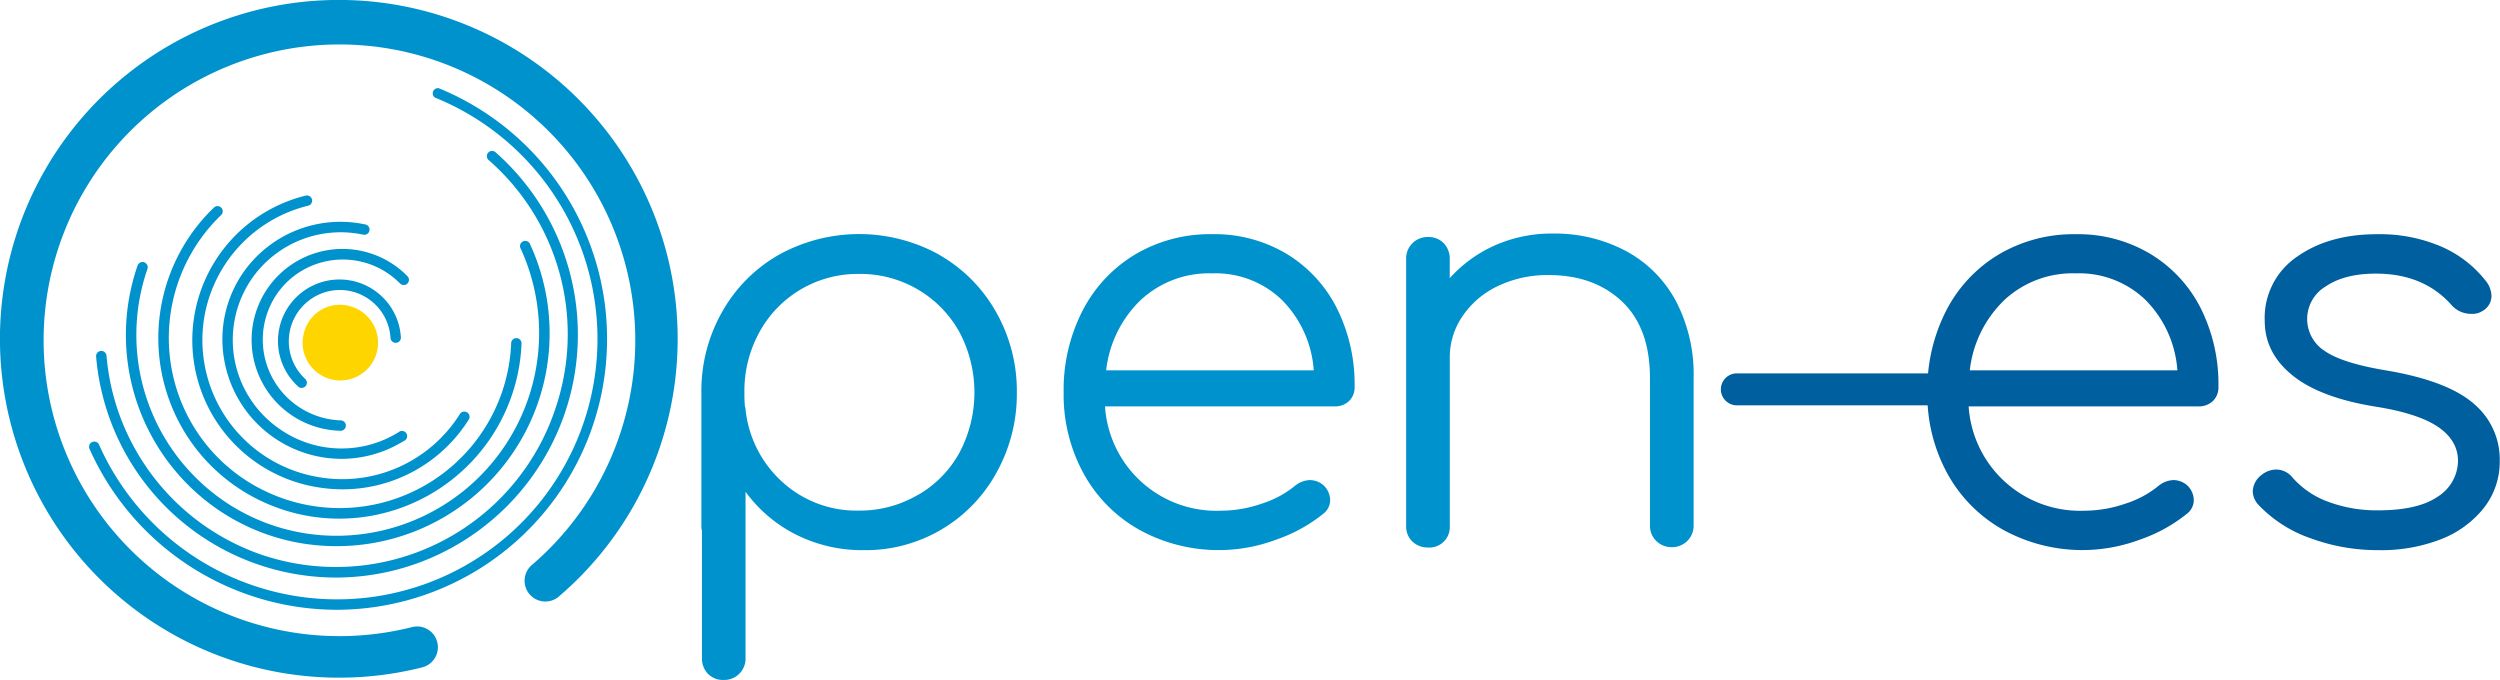 <svg xmlns="http://www.w3.org/2000/svg" viewBox="0 0 481.69 131"><defs><style>.cls-1{fill:#005f9f;}.cls-2{fill:#0092cd;}.cls-3{fill:#ffd500;}</style></defs><g id="Livello_2" data-name="Livello 2"><g id="OPEN-ES"><g id="Open-es-2" data-name="Open-es"><path class="cls-1" d="M423.25,78.1h-88.6a3.08,3.08,0,1,1,0-6.16h88.6a3.08,3.08,0,0,1,0,6.16Z"/><path class="cls-2" d="M181,49.12a29,29,0,0,1,10.92,11,30.79,30.79,0,0,1,4,15.52A31.11,31.11,0,0,1,192,91.07,28.72,28.72,0,0,1,166.37,106a28.26,28.26,0,0,1-13-3,27,27,0,0,1-9.72-8.25v32a4.11,4.11,0,0,1-4.26,4.26,4,4,0,0,1-3-1.2,4.26,4.26,0,0,1-1.14-3.06V102.27a3.1,3.1,0,0,1-.11-1V75.61a30.79,30.79,0,0,1,4-15.52,28.93,28.93,0,0,1,10.93-11,31.95,31.95,0,0,1,30.92,0Zm-4.15,46.26a21.11,21.11,0,0,0,8-8.13,24.81,24.81,0,0,0,0-23.28,21.62,21.62,0,0,0-8-8.19,21.84,21.84,0,0,0-11.31-3A21.56,21.56,0,0,0,146.32,64a23.48,23.48,0,0,0-2.89,11.64,22.63,22.63,0,0,0,.11,2.73,1.28,1.28,0,0,1,.11.55,21.93,21.93,0,0,0,7.15,14,21.2,21.2,0,0,0,14.7,5.46A22.09,22.09,0,0,0,176.81,95.38Z"/><path class="cls-2" d="M247.88,48.9a25.77,25.77,0,0,1,9.67,10.43A32.68,32.68,0,0,1,261,74.52a3.65,3.65,0,0,1-1.1,2.78,3.9,3.9,0,0,1-2.84,1H212.91a21.5,21.5,0,0,0,22.29,20.1,24.3,24.3,0,0,0,7.92-1.36,19.39,19.39,0,0,0,6.4-3.44,4.76,4.76,0,0,1,2.94-1.1,4.09,4.09,0,0,1,2.41.88,4,4,0,0,1,1.42,3,3.31,3.31,0,0,1-1.2,2.51,29.89,29.89,0,0,1-9.18,5.08,31.67,31.67,0,0,1-26.33-1.86,27.62,27.62,0,0,1-10.76-10.81,31.54,31.54,0,0,1-3.88-15.68,33.34,33.34,0,0,1,3.66-15.79A27,27,0,0,1,218.76,49a28.28,28.28,0,0,1,14.8-3.88A27.07,27.07,0,0,1,247.88,48.9ZM219.8,57.8a22.24,22.24,0,0,0-6.67,13.55h40A21.34,21.34,0,0,0,247,57.8a18.4,18.4,0,0,0-13.44-5.13A19.31,19.31,0,0,0,219.8,57.8Z"/><path class="cls-2" d="M313.16,48.3a23.55,23.55,0,0,1,9.67,9.56,30.4,30.4,0,0,1,3.49,15v28.41a4.11,4.11,0,0,1-4.15,4.15,4.11,4.11,0,0,1-3.06-1.21,4,4,0,0,1-1.2-2.94V72.88q0-9.72-5.41-14.81T298.35,53a22.09,22.09,0,0,0-9.67,2.08,17,17,0,0,0-6.82,5.74A14,14,0,0,0,279.34,69v32.34a3.93,3.93,0,0,1-4.15,4.15,4.27,4.27,0,0,1-3.06-1.15,4,4,0,0,1-1.2-3V49.93a4.12,4.12,0,0,1,4.26-4.26,4,4,0,0,1,3,1.21,4.26,4.26,0,0,1,1.14,3v3.72a25.65,25.65,0,0,1,8.74-6.34A27,27,0,0,1,299.23,45,29.2,29.2,0,0,1,313.16,48.3Z"/><path class="cls-1" d="M414.28,48.9A25.77,25.77,0,0,1,424,59.33a32.68,32.68,0,0,1,3.44,15.19,3.65,3.65,0,0,1-1.1,2.78,3.92,3.92,0,0,1-2.84,1H379.31a21.5,21.5,0,0,0,22.29,20.1,24.34,24.34,0,0,0,7.92-1.36,19.23,19.23,0,0,0,6.39-3.44,4.79,4.79,0,0,1,2.95-1.1,4.09,4.09,0,0,1,2.41.88,4,4,0,0,1,1.42,3,3.31,3.31,0,0,1-1.2,2.51,29.89,29.89,0,0,1-9.18,5.08A31.67,31.67,0,0,1,386,102.1a27.62,27.62,0,0,1-10.76-10.81,31.54,31.54,0,0,1-3.88-15.68A33.34,33.34,0,0,1,375,59.82,26.89,26.89,0,0,1,385.16,49,28.28,28.28,0,0,1,400,45.13,27.07,27.07,0,0,1,414.28,48.9ZM386.2,57.8a22.24,22.24,0,0,0-6.67,13.55h40A21.34,21.34,0,0,0,413.4,57.8,18.4,18.4,0,0,0,400,52.67,19.31,19.31,0,0,0,386.2,57.8Z"/><path class="cls-1" d="M470.54,47.58a22.06,22.06,0,0,1,8.63,6.83,4.93,4.93,0,0,1,.88,2.52,3.35,3.35,0,0,1-1.75,3,3.54,3.54,0,0,1-2.08.54,5,5,0,0,1-3.82-1.64q-5.36-6.11-14.64-6.11-6,0-9.62,2.45a7.3,7.3,0,0,0-.21,12.46q3.38,2.36,12,3.77,11.69,2,16.71,6.39a14,14,0,0,1,5,11,14.39,14.39,0,0,1-3,9,19.52,19.52,0,0,1-8.36,6.12A31.78,31.78,0,0,1,458.2,106a37.26,37.26,0,0,1-13-2.29,25.2,25.2,0,0,1-10.06-6.45,4,4,0,0,1-1.09-2.51,4.15,4.15,0,0,1,1.75-3.28,4.5,4.5,0,0,1,2.73-1A4,4,0,0,1,441.7,92a16.83,16.83,0,0,0,6.94,4.7,26.75,26.75,0,0,0,9.56,1.63q7.64,0,11.47-2.62a8.27,8.27,0,0,0,3.93-6.88q0-3.93-3.82-6.56c-2.55-1.74-6.59-3.06-12.13-3.93q-10.71-1.74-16-6.06t-5.29-10.44a14.22,14.22,0,0,1,6.17-12.34q6.17-4.38,15.46-4.37A30,30,0,0,1,470.54,47.58Z"/></g><g id="O_linee" data-name="O linee"><path class="cls-2" d="M64.93,117.49a52.25,52.25,0,0,1-47.68-31,1,1,0,0,1,.51-1.32,1,1,0,0,1,1.32.5A50.18,50.18,0,1,0,83.8,18.8,1,1,0,0,1,84.55,17,52.19,52.19,0,0,1,64.93,117.49Z"/><path class="cls-2" d="M64.75,111.28A46.44,46.44,0,0,1,18.52,68.7a1,1,0,1,1,2-.17A44.55,44.55,0,0,0,50.3,106.85a44.57,44.57,0,0,0,56.6-27.79A44.52,44.52,0,0,0,94.15,30.84a1,1,0,0,1,1.32-1.51A46.84,46.84,0,0,1,85.18,106.5,46.25,46.25,0,0,1,64.75,111.28Z"/><path class="cls-2" d="M64.84,105.23A40.31,40.31,0,0,1,37.17,94.32,40.82,40.82,0,0,1,26.51,51.16a1,1,0,0,1,1.9.66,38.78,38.78,0,0,0,10.13,41A38.32,38.32,0,0,0,66.33,103.2a39.06,39.06,0,0,0,34-55.29,1,1,0,1,1,1.81-.83A41,41,0,0,1,66.41,105.2C65.89,105.22,65.36,105.23,64.84,105.23Z"/><path class="cls-2" d="M65.33,99.93a34.88,34.88,0,0,1-14.7-3.26A34.52,34.52,0,0,1,32.58,77a34.88,34.88,0,0,1,8.63-37,1,1,0,0,1,1.41,0,1,1,0,0,1,0,1.42,32.87,32.87,0,0,0-8.13,34.89,32.51,32.51,0,0,0,17,18.5,33.08,33.08,0,0,0,47-28.66,1,1,0,0,1,1-1,1,1,0,0,1,1,1A35.16,35.16,0,0,1,65.33,99.93Z"/><path class="cls-2" d="M66,94.28a29.47,29.47,0,0,1-5.1-.45,28.69,28.69,0,0,1-2-56.14,1,1,0,0,1,1.21.73,1,1,0,0,1-.73,1.21A26.76,26.76,0,0,0,39.4,60.9a26.77,26.77,0,0,0,21.8,31A26.76,26.76,0,0,0,88.61,79.77,1,1,0,0,1,90,79.46a1,1,0,0,1,.32,1.38A28.71,28.71,0,0,1,66,94.28Z"/><path class="cls-2" d="M65.83,88.41A23,23,0,0,1,43.16,69.1a22.57,22.57,0,0,1,4-17,22.83,22.83,0,0,1,23.24-8.85A1,1,0,1,1,70,45.22a20.84,20.84,0,0,0-21.2,8.08,20.81,20.81,0,0,0,4.69,29.08,20.83,20.83,0,0,0,23.3.9,1,1,0,1,1,1,1.69A22.76,22.76,0,0,1,65.83,88.41Z"/><path class="cls-2" d="M65.61,83h0a17.52,17.52,0,1,1,12.9-29.78,1,1,0,1,1-1.43,1.4A15.48,15.48,0,0,0,60.59,51,15.26,15.26,0,0,0,52,59.06,15.57,15.57,0,0,0,65.64,81a1,1,0,0,1,0,2Z"/><path class="cls-2" d="M58.13,74.75a1,1,0,0,1-.68-.27A11.85,11.85,0,1,1,77.24,65a1,1,0,0,1-2,.11,9.8,9.8,0,0,0-6.34-8.61,9.69,9.69,0,0,0-7.49.27A9.89,9.89,0,0,0,58.8,73a1,1,0,0,1-.67,1.74Z"/><path class="cls-3" d="M67.89,59.14a7.27,7.27,0,1,1-9.1,4.28,7.12,7.12,0,0,1,9.1-4.28"/></g><g id="O_cerchio" data-name="O cerchio"><path class="cls-2" d="M65.29,130.57a65.29,65.29,0,1,1,42.53-15.76,4,4,0,1,1-5.21-6.06,57,57,0,1,0-23.24,12.08,4,4,0,1,1,2,7.75A65.38,65.38,0,0,1,65.29,130.57Z"/></g></g></g></svg>